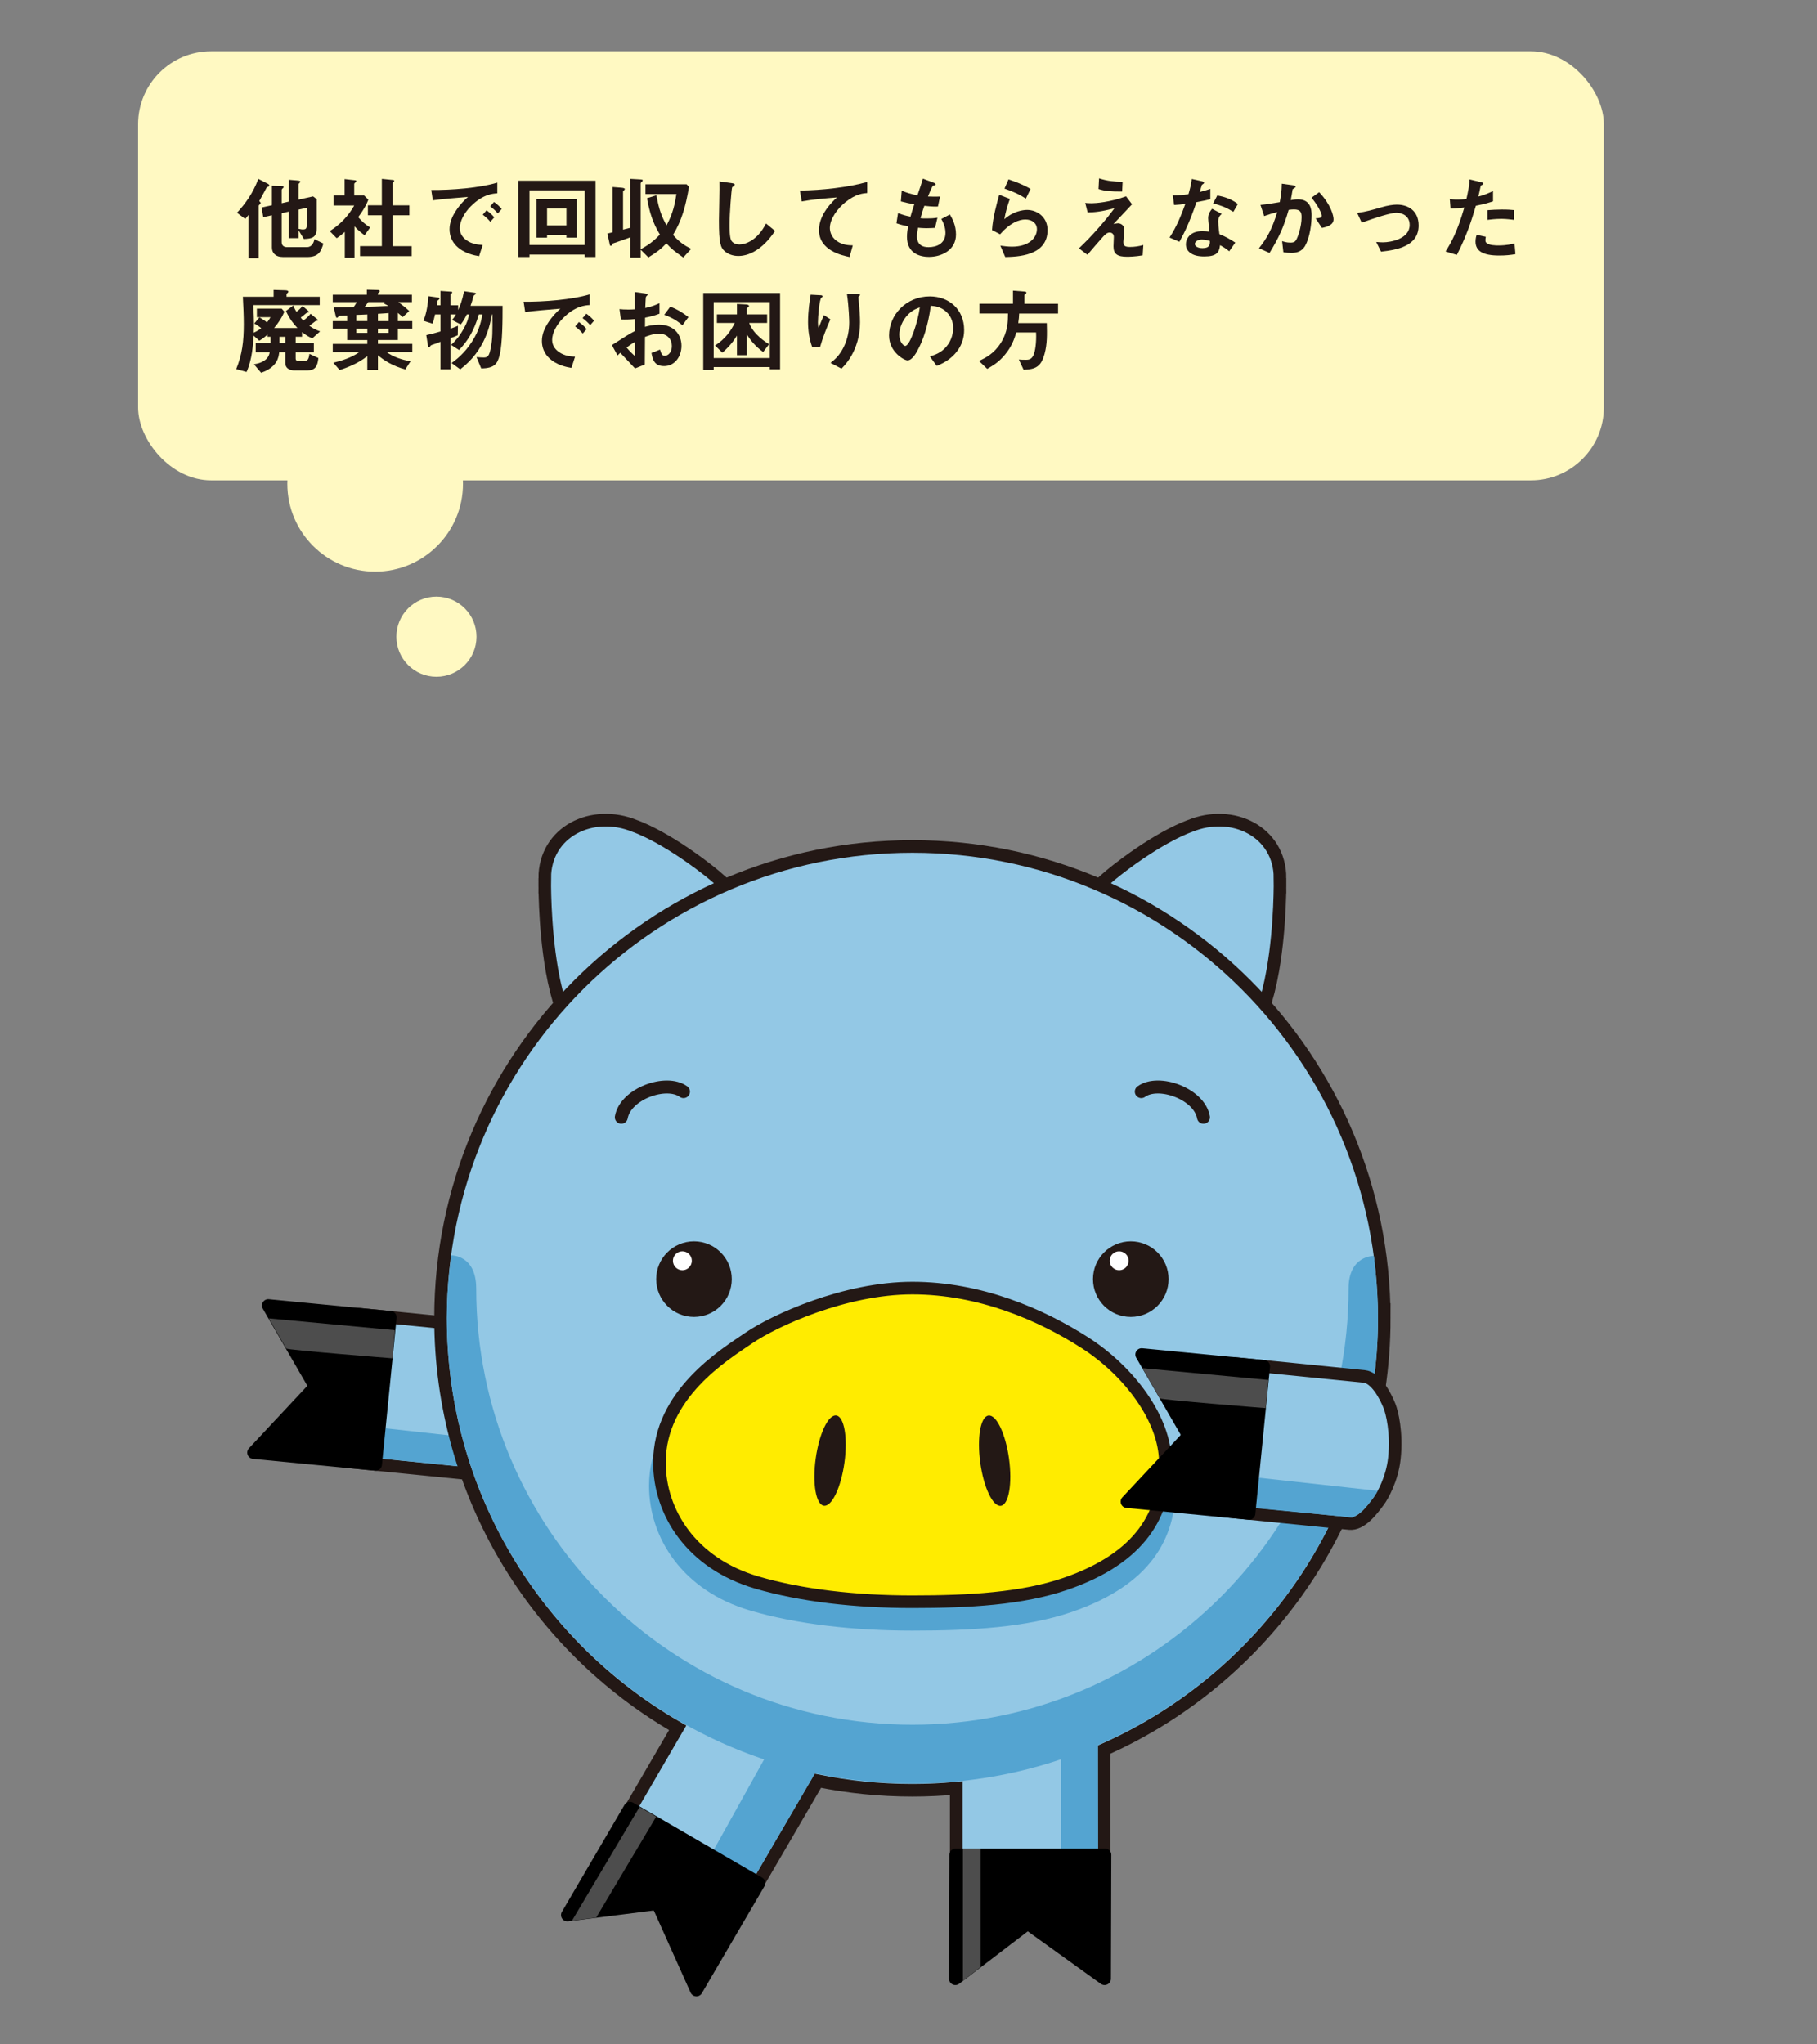 <?xml version="1.0" encoding="UTF-8"?>
<svg id="_レイヤー_1" data-name="レイヤー 1" xmlns="http://www.w3.org/2000/svg" viewBox="0 0 800 900">
  <rect x="0" y="0" width="800" height="900" fill="#808080" stroke="none"/>
  <g>
    <path d="M209.54,649.09l-57.42-5.74c-5.15-.51-16.1-12.2-13.91-34.09,2.19-21.89,15.23-31.18,20.38-30.66l57.42,5.74c5.15.51,8.9,5.1,8.39,10.25l-4.61,46.12c-.51,5.15-5.1,8.9-10.25,8.39Z" fill="#93c8e5" stroke="#231815" stroke-linecap="round" stroke-linejoin="round" stroke-width="5.55"/>
    <polygon points="166.73 628.46 165.39 641.85 209.54 646.26 204.26 632.61 166.73 628.46" fill="#54a4d1"/>
    <polygon points="111.63 639.48 138.76 610.48 118.11 574.72 171.86 579.92 165.39 644.68 111.63 639.48" stroke="#000" stroke-linecap="round" stroke-linejoin="round" stroke-width="5.55"/>
    <g>
      <path d="M563.57,386.64s.35,20.44-3.14,40.44c-9.36,53.54-39.13,49.29-56.81,39.09l-28.22-16.29c-17.68-10.21-16.56-41.2,16.25-66.77,19.63-15.3,32.15-19.43,32.15-19.43,18.98-7.87,39.79,2.58,39.78,22.97Z" fill="#93c8e5" stroke="#231815" stroke-miterlimit="10" stroke-width="5.55"/>
      <path d="M239.85,386.64s-.35,20.44,3.14,40.44c9.36,53.54,39.13,49.29,56.81,39.09l28.22-16.29c17.68-10.21,16.56-41.2-16.25-66.77-19.63-15.3-32.15-19.43-32.15-19.43-18.98-7.87-39.79,2.58-39.78,22.97Z" fill="#93c8e5" stroke="#231815" stroke-miterlimit="10" stroke-width="5.55"/>
    </g>
    <path d="M609.45,580.39c0-114.73-93.01-207.74-207.74-207.74s-207.74,93.01-207.74,207.74c0,77.11,42.01,144.4,104.39,180.25l-27.6,47.37c-2.6,4.47.44,20.19,19.44,31.27s34.18,5.96,36.79,1.49l33.1-56.81c13.45,2.74,27.37,4.17,41.63,4.17,6.51,0,12.95-.31,19.31-.9v42.12c0,5.17,10.54,17.23,32.54,17.23s32.54-12.06,32.54-17.23v-59.09c72.68-32.35,123.35-105.19,123.35-189.88Z" fill="#93c8e5" stroke="#231815" stroke-miterlimit="10" stroke-width="5.55"/>
    <path d="M285.76,654.04c0,22.96,14.75,46.21,44.48,54.96,20.43,6.02,45.41,8.86,71.47,8.86s50.34-1.39,70.13-8.19c34.85-11.98,45.82-32.27,45.82-55.62,0-19.85-16.56-41.85-36.81-54.86-20.25-13.01-48.23-25.08-79.14-25.08s-63.26,14.85-75.1,22.96c-11.01,7.54-40.85,25.59-40.85,56.99Z" fill="#54a4d1"/>
    <g>
      <g>
        <circle cx="497.87" cy="563.12" r="16.64" fill="#231815"/>
        <circle cx="492.75" cy="555.03" r="4.16" fill="#fff"/>
      </g>
      <g>
        <circle cx="305.55" cy="563.12" r="16.64" fill="#231815"/>
        <circle cx="300.44" cy="555.03" r="4.16" fill="#fff"/>
      </g>
    </g>
    <g>
      <path d="M290.34,643.84c0,22.06,14.17,44.38,42.72,52.79,19.63,5.78,43.62,8.51,68.65,8.51s48.35-1.33,67.36-7.87c33.48-11.51,44.01-31,44.01-53.43,0-19.07-15.9-40.2-35.36-52.69-19.45-12.49-46.33-24.09-76.01-24.09s-60.76,14.26-72.13,22.05c-10.58,7.24-39.24,24.58-39.24,54.74Z" fill="#ffec00" stroke="#231815" stroke-miterlimit="10" stroke-width="5.55"/>
      <g>
        <ellipse cx="437.94" cy="643.03" rx="6.39" ry="20.06" transform="translate(-83.43 65.58) rotate(-7.82)" fill="#231815"/>
        <ellipse cx="365.48" cy="643.03" rx="20.06" ry="6.39" transform="translate(-321.31 917.6) rotate(-82.18)" fill="#231815"/>
      </g>
    </g>
    <path d="M198.79,552.66s10.88-.26,10.88,14.58c0,106.06,85.98,192.04,192.04,192.04s192.04-85.98,192.04-192.04c0-14.58,11.1-14.36,11.1-14.36,0,0,1.85,12.96,1.85,27.31,0,113.21-91.78,204.99-204.99,204.99s-204.99-91.78-204.99-204.99c0-15.56,2.07-27.53,2.07-27.53Z" fill="#54a4d1"/>
    <path d="M594.09,670.69l-57.42-5.74c-5.15-.51-16.1-12.2-13.91-34.09s15.23-31.18,20.38-30.66l57.42,5.74c5.15.51,9.36,8.33,11.24,13.1,1.04,2.63,3.35,11.64,2.12,22.99-1,9.23-5.29,16.6-6.73,18.57-3.2,4.39-7.95,10.61-13.1,10.1Z" fill="#93c8e5" stroke="#231815" stroke-linecap="round" stroke-linejoin="round" stroke-width="5.55"/>
    <path d="M554.25,650.56l-1.34,13.38s39.04,3.73,42.45,4.13c3.33-1.56,4.59-2.97,6.67-5.41,1.57-1.84,3.38-4.09,4.52-6.35-3.48-.38-52.3-5.75-52.3-5.75Z" fill="#54a4d1"/>
    <polygon points="496.18 661.08 523.31 632.08 502.65 596.32 556.41 601.52 549.94 666.28 496.18 661.08" stroke="#000" stroke-linecap="round" stroke-linejoin="round" stroke-width="5.55"/>
    <path d="M502.49,480.57c7.58-5.54,25.53.89,27.38,11.31" fill="none" stroke="#231815" stroke-linecap="round" stroke-linejoin="round" stroke-width="5.7"/>
    <path d="M300.93,480.57c-7.58-5.54-25.53.89-27.38,11.31" fill="none" stroke="#231815" stroke-linecap="round" stroke-linejoin="round" stroke-width="5.7"/>
    <polygon points="483.38 762.24 467.18 773.99 467.18 814.12 483.49 814.12 483.38 762.24" fill="#54a4d1"/>
    <polygon points="420.63 871.09 452.47 846.75 486.33 871.09 486.5 816.57 420.8 816.57 420.63 871.09" stroke="#000" stroke-linecap="round" stroke-linejoin="round" stroke-width="5.6"/>
    <polygon points="336.75 773.99 313.9 815.01 331.48 827.46 362.24 774.84 336.75 773.99" fill="#54a4d1"/>
    <polygon points="249.82 843.06 289.57 838.02 306.61 876.05 334.14 829.01 277.35 796.02 249.82 843.06" stroke="#000" stroke-linecap="round" stroke-linejoin="round" stroke-width="5.6"/>
    <path d="M126.06,593.68c.54.65,46.65,4.3,46.65,4.3l1.13-12.39-55.46-5.2,7.67,13.29Z" fill="#4d4d4d"/>
    <path d="M510.65,615.61c.54.65,46.65,4.3,46.65,4.3l1.13-12.39-55.46-5.2,7.67,13.29Z" fill="#4d4d4d"/>
    <polygon points="281.58 795.5 251.85 845.53 262.49 844.2 288.91 799.76 281.58 795.5" fill="#4d4d4d"/>
    <polygon points="423.95 813.81 423.95 872.03 431.76 865.96 431.76 813.81 423.95 813.81" fill="#4d4d4d"/>
  </g>
  <g>
    <rect x="60.8" y="22.58" width="645.37" height="188.89" rx="32.13" ry="32.13" fill="#fff9c2"/>
    <g>
      <path d="M118.22,82.13c-.69.24-.73.28-.94.65-.98,1.87-2.6,4.84-3.13,5.77.41.37.61.53.61.85,0,.24-.16.41-.37.57-.12.12-.49.41-.49.73v22.98h-4.51v-19.03c-.57.77-.85,1.1-1.42,1.75l-3.62-2.72c3.58-3.9,6.99-8.5,9.39-14.92l4.23,2.16c.08.04.61.37.61.73,0,.16-.12.41-.37.49ZM135.14,113.15h-10.57c-3.38,0-4.84-1.91-4.84-4.15v-14.23l-3.82.85-.73-4.27,4.55-.98v-8.58l3.33.12c1.55.04,1.83.04,1.83.41,0,.28-.33.53-.45.61-.04.08-.41.37-.41.61v5.94l3.17-.73v-9.6l3.38.28c.53.04,1.67.12,1.67.49,0,.16-.04.33-.37.61-.37.33-.41.53-.41.65v6.71l6.38-1.42,1.59,1.22v12.89c0,4.11-2.28,4.51-5.65,4.64l-2.32-3.82v3.46h-4.27v-11.71l-3.17.73v12.73c0,1.67,1.14,2.2,2.48,2.2h8.62c1.91,0,2.93-1.55,3.33-3.5l3.94,1.91c-1.06,3.38-1.91,5.94-7.28,5.94ZM135.06,91.48l-3.58.81v8.46c1.26.28,1.59.28,1.95.28.98,0,1.63-.28,1.63-1.71v-7.85Z" fill="#231815"/>
      <path d="M160.51,103.56c-1.22-.89-2.72-2.03-4.43-3.9v13.83h-4.27v-11.39c-1.38,1.22-2.24,1.91-3.58,2.77l-3.05-3.13c4.47-2.76,8.21-6.63,10.78-11.26h-9.11v-4.39h4.88v-7.24l4.72.53c.24.04.45.16.45.37,0,.16-.16.33-.29.41-.57.57-.65.65-.65.81v5.12h4.39l1.83,1.83c-.61,1.54-1.5,3.66-4.47,7.69,1.91,2.2,3.29,3.29,5.25,4.55l-2.44,3.42ZM158.52,112.75v-4.39h9.6v-13.58h-6.14v-4.39h6.14v-11.63l5,.49c.2,0,.45.16.45.37,0,.12-.08.28-.2.41-.33.33-.57.53-.57.69v9.68h7.44v4.39h-7.44v13.58h8.46v4.39h-22.73Z" fill="#231815"/>
      <path d="M207.4,90.71c-3.01,3.01-4.96,6.67-4.96,9.76,0,2.81,1.79,4.47,2.93,5.29,2.64,1.87,5.49,1.99,7.16,2.07l-1.59,4.96c-2.16-.37-6.71-1.22-10-4.51-1.95-1.91-3.01-4.55-3.01-7.32s1.02-5.45,2.76-8.09c1.91-2.97,3.94-4.88,5.37-6.18-5.45.45-11.43.94-15.49,1.5l-.69-4.55c8.78.08,21.39-.89,29.08-3.25v4.72c-1.91.12-6.38.41-11.55,5.61ZM215.89,97.66c-.89-1.1-1.75-1.91-3.33-3.13l1.67-1.95c1.34,1.02,2.36,1.87,3.38,3.13l-1.71,1.95ZM219.19,93.96c-1.06-1.22-2.03-2.11-3.38-3.09l1.71-1.95c1.71,1.26,2.52,2.11,3.38,3.09l-1.71,1.95Z" fill="#231815"/>
      <path d="M257.45,113.15v-1.06h-24.32v1.06h-4.92v-33.59h34v33.59h-4.76ZM257.45,83.79h-24.32v24.07h24.32v-24.07ZM249.4,104.62v-1.26h-8.54v1.26h-4.64v-16.96h17.77v16.96h-4.59ZM249.4,91.76h-8.54v7.48h8.54v-7.48Z" fill="#231815"/>
      <path d="M300.84,113.36c-3.9-2.72-5.08-3.66-7.44-6.22-2.4,2.52-3.99,3.74-7.93,6.18l-3.38-3.38v3.46h-4.59v-8.91c-2.56.98-5.94,2.11-7.73,2.72-.28.57-.45,1.02-.81,1.02-.49,0-.49-.61-.53-.81l-1.02-4.59c1.42-.33,1.59-.37,2.32-.57v-19.93l3.62.28c.53.04,1.75.16,1.75.57,0,.33-.33.61-.45.69-.12.12-.33.33-.33.49v16.75c1.06-.29,1.3-.33,3.17-.81v-21.55l3.58.2c1.71.08,1.91.12,1.91.45,0,.16-.08.37-.45.65-.41.37-.45.53-.45.69v28.99c2.6-1.42,5.29-3.05,8.46-6.47-3.29-5.41-4.51-9.8-5.69-15.98l4.15-1.3c1.22,6.79,2.56,9.76,4.47,13.26,2.85-5.25,3.7-9.6,4.35-13.83h-13.62v-4.27h18.1l1.06,1.14c-1.55,8.91-3.17,14.68-7.04,21.15,2.76,3.13,4.96,4.6,8.01,6.14l-3.5,3.78Z" fill="#231815"/>
      <path d="M333.13,110.1c-3.42,2.24-6.38,2.6-8.09,2.6-2.56,0-4.64-.93-5.94-2.07-1.91-1.67-2.56-3.74-2.56-13.5,0-2.48.33-14.56.2-17.28l5.41.77c.98.12,1.34.41,1.34.65,0,.33-.49.65-1.14,1.18-.33,1.06-1.14,11.79-1.14,16.27,0,1.87,0,5.82.77,7.2.08.12.98,1.71,3.58,1.71,2.28,0,7.73-1.42,11.71-9.23l3.99,3.29c-1.67,2.32-4.11,5.81-8.13,8.42Z" fill="#231815"/>
      <path d="M372.33,88.92c-3.58,2.89-6.95,7.4-6.95,11.47,0,1.38.49,3.9,3.01,5.69,2.56,1.83,5.37,1.91,7.08,1.95l-1.42,5.12c-3.29-.69-13.46-2.81-13.46-11.87,0-6.95,5.98-12.57,7.89-14.35-5.16.41-10.65.85-15.49,1.75l-.81-4.8c9.56-.08,21.71-1.46,29.64-3.78v4.88c-1.75.16-5.04.37-9.47,3.95Z" fill="#231815"/>
      <path d="M409.17,113.11c-3.95,0-9.84-1.38-9.84-8.87,0-1.71.29-3.38.49-4.59-1.5-.29-3.21-.65-5.12-1.34l.69-4.47c2.44.89,3.7,1.22,5.49,1.54.41-1.42.77-2.76,1.67-5.41-2.52-.49-3.58-.69-5.9-1.3l.37-4.72c2.28.94,3.9,1.46,6.91,2.03,1.22-3.54,1.83-5.25,2.4-7.32l4.68,1.75c.33.12.94.33.94.77,0,.49-.57.37-1.22.57-.73,1.22-1.59,3.38-2.16,4.76,2.03.08,2.97.08,5.33.04l-.94,4.39c-1.38.04-2.64.04-5.98-.33-.49,1.38-.98,2.85-1.71,5.45.85.12,1.22.12,2.68.12,1.83,0,3.09-.04,4.8-.33l-1.06,4.47c-.61.04-1.87.16-3.86.16-1.54,0-2.52-.12-3.62-.2-.16,1.02-.49,2.48-.49,3.74,0,1.14.24,2.56,1.3,3.58,1.18,1.1,2.77,1.22,3.82,1.22,3.33,0,7.44-1.42,7.44-6.34,0-2.76-1.3-5.16-1.83-6.06l3.78-1.99c1.02,1.79,2.68,4.64,2.68,8.82,0,7.04-6.63,9.84-11.75,9.84Z" fill="#231815"/>
      <path d="M442.59,113.15l-2.15-5c1.3.16,3.21.45,5.08.45,7.56,0,11.02-3.95,11.02-7.69,0-2.6-2.07-4.27-5.12-4.27-2.81,0-6.91,1.63-11.1,6.51l-3.54-1.87c.33-5.53,2.28-12.44,3.17-15.53l4.68,1.83c-1.06,2.89-1.91,5.9-2.44,8.95,3.66-3.33,7.93-4.11,10-4.11,4.27,0,9.03,3.01,9.03,8.91,0,11.47-13.58,11.71-18.62,11.83ZM451.66,87.45c-2.6-1.67-4.55-2.72-9.39-4.43l1.75-4.03c2.72.85,6.59,2.32,9.72,4.19l-2.07,4.27Z" fill="#231815"/>
      <path d="M503.1,112.42c-3.29.57-5.86.61-6.91.61-4.15,0-5.94-1.14-5.94-4.59,0-.65.16-3.54.16-4.15,0-1.26-.85-1.91-1.83-1.91-1.18,0-1.99.85-3.05,1.99-2.16,2.4-4.96,5.69-6.75,7.81l-3.74-2.85c3.01-2.89,5.21-5.08,9.03-9.43,3.29-3.78,4.8-5.77,6.63-8.21-6.02,1.54-8.66,1.79-11.83,1.83l-1.06-4.19c.49.08,1.42.16,2.89.16,1.59,0,8.05-.45,15.09-3.05l2.64,3.5c-3.62,3.86-4.07,4.35-8.17,8.7.98-.2,1.54-.33,2.03-.33.81,0,2.72.61,2.72,2.76,0,.85-.41,4.64-.41,5.41,0,1.63.57,2.24,2.89,2.24,1.99,0,3.98-.29,5.9-.85l-.29,4.55ZM494.07,84.32c-5.08,0-7.48-.16-10.41-1.1l.24-4.68c3.9,1.22,6.59,1.42,10.37,1.5l-.2,4.27Z" fill="#231815"/>
      <path d="M526.8,89c-3.29,9.52-5.41,13.58-7.52,17.45l-4.35-1.87c3.25-4.96,5.29-10.21,6.95-14.8-1.87.24-3.01.37-4.92.49l-.61-4.23c2.68-.04,4.39-.2,6.91-.53.69-2.44,1.18-4.23,1.46-6.71l4.43.98c.2.04.98.24.98.69,0,.41-.69.65-.94.89-.04.04-.81,2.64-.98,3.17,2.4-.61,3.62-1.02,4.68-1.38v4.55c-1.38.37-2.64.69-6.1,1.3ZM541.2,110.63c-1.38-1.14-2.44-1.83-4.03-2.68-.37,3.25-1.59,4.96-6.91,4.96-2.6,0-4.92-.41-6.63-1.91-.65-.57-1.5-1.75-1.5-3.46,0-2.2,1.59-5.77,7.2-5.77,1.34,0,2.36.12,3.17.24-.08-.94-.57-5.08-.57-5.94,0-1.95.93-3.17,1.75-4.15l4.23,2.28c-1.3,1.06-1.54,2.07-1.54,3.25,0,.85.08,2.64.53,5.65,2.68,1.06,4.43,2.07,6.99,3.7l-2.68,3.82ZM529.16,105.47c-2.11,0-3.09,1.14-3.09,1.95,0,.89,1.14,1.83,3.38,1.83,3.29,0,3.25-1.71,3.25-3.17-.73-.2-2.16-.61-3.54-.61ZM543.03,93.27c-2.68-1.63-4.88-2.68-8.91-3.7l1.83-3.5c3.01.53,6.06,1.46,9.07,3.74l-1.99,3.46Z" fill="#231815"/>
      <path d="M574.66,108.19c-1.75,2.97-4.35,3.13-6.1,3.13-1.1,0-2.36-.08-3.5-.24l-.57-4.92c.89.29,2.07.65,3.66.65,1.22,0,1.87-.2,2.44-1.02.77-1.1,2.48-6.02,2.48-10.12,0-2.16-.45-3.46-3.38-3.46-.73,0-1.54.08-2.32.2-2.12,7.44-4.27,12.2-8.42,18.95l-4.64-2.07c3.58-4.55,5.65-8.17,8.05-15.9-1.99.49-3.66.98-5.77,1.75l-1.63-4.92c2.97-.24,6.71-.94,8.5-1.22.49-2.6.85-4.76.89-8.13l4.96.69c.33.04,1.14.28,1.14.65,0,.16-.08.28-.53.57-.73.45-.81.49-.85.89-.2,1.46-.49,2.89-.77,4.43.9-.16,2.12-.33,3.21-.33,5.53,0,5.98,4.51,5.98,6.99,0,3.38-.69,9.68-2.85,13.42ZM582.02,100.35l-2.76-4.19c1.75-.16,2.68-.24,2.68-1.22,0-1.26-2.28-5.33-4.51-7.89l3.38-2.44c5.33,5.69,6.34,10.49,6.34,11.96,0,2.32-2.52,3.29-5.12,3.78Z" fill="#231815"/>
      <path d="M608.05,110.8l-2.12-4.27c1.5.12,2.32.16,2.97.16,3.38,0,11.75-1.5,11.75-7.64,0-4.35-3.74-5.37-5.86-5.37-1.83,0-5.86,1.22-7.93,1.87-.81.24-3.46,1.1-7.32,2.48l-1.99-4.27c3.9-.53,6.67-1.34,10.9-2.56,2.52-.73,4.88-1.1,6.55-1.1,5.04,0,9.6,2.72,9.6,9.19,0,9.15-9.64,10.74-16.55,11.51Z" fill="#231815"/>
      <path d="M649.81,90.59c-1.99,6.75-4.11,13.3-8.38,21.63l-4.96-1.5c2.44-3.94,5.04-8.34,8.25-19.36-3.25.41-4.64.45-6.06.49l-.33-4.23c.45.08,1.3.24,3.29.24.57,0,3.13-.04,4.03-.24.61-2.77,1.3-5.9,1.38-8.62l5,1.18c.08,0,1.02.2,1.02.65,0,.29-.12.41-.49.57-.53.24-.61.28-.69.69-.37,1.83-.69,3.29-.98,4.43,2.4-.53,4.84-1.63,6.47-2.4v4.51c-1.38.45-3.09,1.1-7.56,1.95ZM660.1,112.5c-7.32,0-10.45-2.03-10.45-6.18,0-.2,0-1.5.49-2.93l4.03.85c-.16.77-.16,1.42-.16,1.5,0,.53.08.85.49,1.22,1.14,1.06,4.23,1.1,5.16,1.1,3.78,0,5.98-.61,7.16-.89l.41,4.72c-2.07.37-4.27.61-7.12.61ZM660.99,96.36c-2.6,0-5.12.33-6.1.45v-4.27c2.11-.16,4.15-.29,6.3-.29,2.85,0,4.15.12,5.37.24v4.31c-3.05-.41-4.96-.45-5.57-.45Z" fill="#231815"/>
      <path d="M137.5,148.97c-1.59-.69-2.68-1.3-4.51-2.77v2.07h-2.81v2.81h8.01v3.99h-8.01v2.72c0,1.02.69,1.22,1.34,1.22h2.56c1.71,0,1.95-1.75,2.16-3.21l3.94,1.83c-.37,3.62-1.38,5.45-4.92,5.45h-5.61c-.85,0-4.03-.16-4.03-3.33v-4.68h-2.68c-.24,2.07-.73,6.55-7.97,9.03l-3.17-3.74c1.67-.24,3.29-.69,4.68-1.67,1.83-1.26,2.11-2.85,2.28-3.62h-6.18v-3.99h6.55v-2.81h-1.3v-.98c-1.71,1.5-2.85,2.24-3.66,2.72l-2.52-2.24c-.2,3.74-.61,10.45-3.09,15.98l-4.55-1.26c2.6-6.38,3.33-12.04,3.33-19.84,0-3.38-.2-8.09-.41-12h13.54v-3.01l5.21.16c.73.04,1.26.16,1.26.61,0,.24-.2.45-.28.53-.45.33-.49.37-.49.53v1.18h14.6v3.66h-29.24c.2,3.25.28,6.83.28,7.85,0,.33,0,2.2-.08,4.31,1.83-.85,2.6-1.46,3.29-1.99-.98-.81-2.32-1.63-3.05-2.07l2.28-2.72c2.4,1.5,2.81,1.83,3.29,2.28.41-.49.89-1.1,1.55-2.32h-5.98v-3.78h10.9l1.22,1.38c-1.22,2.72-2.56,4.8-4.55,7.16h10.29c-1.63-1.75-3.29-3.7-5.08-7.48l3.21-2.44c.29.65.61,1.46,1.42,2.76.93-.65,1.54-1.18,2.68-2.52l2.24,1.87c.08.08.53.49.53.77,0,.24-.24.24-.77.24-.24.2-.41.33-.73.57q-.73.65-2.07,1.63c.49.61.61.77,1.18,1.34,1.42-1.1,2.24-1.87,3.17-3.01l2.64,2.16c.08.08.61.49.61.69,0,.24-.24.24-.57.24s-.41.08-.53.16c-1.18.94-2.12,1.59-2.72,2.03,1.63,1.14,2.85,1.79,4.76,2.48l-3.42,3.05ZM125.62,148.28h-2.56v2.81h2.56v-2.81Z" fill="#231815"/>
      <path d="M170.19,154.99c2.77,2.07,6.71,3.42,10.57,4.07l-2.32,3.58c-5.81-1.59-9.31-3.99-12.04-6.22v6.51h-4.68v-6.14c-3.94,3.17-8.87,5.04-12.16,6.14l-2.81-3.25c6.02-1.38,9.15-3.09,11.51-4.68h-11.75v-3.58h15.21v-1.71h-8.87v-5h-6.34v-3.33h6.34v-2.48c-1.95.08-2.16.08-2.97.12-.45,0-.61.12-.73.24-.57.57-.61.65-.81.65s-.37-.16-.53-.81l-.85-3.74c3.7,0,7.64-.08,8.7-.12.53-.69,1.02-1.46,1.42-2.24h-10.57v-3.25h15.01v-2.2l4.76.12c.28,0,.94.04.94.53,0,.2-.08.24-.49.61-.37.28-.37.33-.37.94h15v3.25h-5.94c1.38,1.02,3.5,2.68,4.76,3.94l-2.89,2.68c-.61-.61-1.02-.94-2.11-1.87v3.62h6.34v3.33h-6.34v5h-8.78v1.71h15.13v3.58h-11.35ZM161.73,138.44c-1.83.08-3.09.16-4.84.2v2.72h4.84v-2.93ZM161.73,144.7h-4.84v1.87h4.84v-1.87ZM168.89,133.52l.49-.53h-7.28c-.45.69-1.02,1.5-1.55,2.11,2.81-.08,6.55-.2,10.45-.41-1.02-.61-1.59-.89-2.11-1.18ZM171.08,137.83c-1.18.12-1.54.12-4.68.33v3.21h4.68v-3.54ZM171.08,144.7h-4.68v1.87h4.68v-1.87Z" fill="#231815"/>
      <path d="M220,156.21c-.93,4.03-2.4,5.94-8.13,5.98l-2.07-4.96c1.38.12,2.85.16,3.17.16,1.79,0,2.4-.69,3.05-3.9.89-4.31.85-8.09.77-15.05h-.24c-.69,4.03-2.64,15.62-13.91,24.15l-3.82-2.76c1.91-1.38,5.57-4.11,8.95-9.35,3.54-5.45,4.23-9.8,4.59-12.04h-1.54c-2.16,7.4-5,11.79-8.7,15.66l-3.5-2.24c1.63-1.59,3.38-3.25,5.49-7.04,1.67-2.97,2.03-4.51,2.44-6.38h-1.02c-1.3,2.64-2.07,3.66-2.68,4.39l-3.82-1.95c.81-.94,1.22-1.54,1.71-2.44h-2.4v6.26c.98-.33,1.87-.65,3.29-1.26l-.08,4.15c-1.06.49-1.46.65-3.21,1.3v13.7h-4.39v-12.12c-1.22.49-2.93,1.14-3.17,1.18-.37.08-.65.24-1.06.41-.28.41-.69.94-.89.94-.28,0-.33-.24-.37-.61l-.77-4.84c2.28-.49,3.66-.85,6.26-1.63v-7.48h-2.4c-.45,1.99-.69,2.85-1.06,4.07l-4.03-1.26c.94-2.52,1.83-5.57,2.16-10.86l4.39.61c.24.04.49.2.49.41,0,.08-.04.24-.24.45-.53.41-.57.41-.65.61,0,.08-.24,1.67-.29,1.91h1.63v-6.3l4.72.33c.2,0,.45.08.45.33s-.2.37-.33.45c-.2.08-.45.24-.45.45v4.76h3.38v2.11c.89-1.99,1.79-4.19,2.6-8.3l4.84.69c.2.04.37.16.37.33,0,.2-.24.41-.45.53-.49.33-.53.37-.69.89-.37,1.42-.57,2.16-1.22,3.98h14.11c0,6.38-.04,16.35-1.26,21.59Z" fill="#231815"/>
      <path d="M248.06,139.9c-3.01,3.01-4.96,6.67-4.96,9.76,0,2.81,1.79,4.47,2.93,5.29,2.64,1.87,5.49,1.99,7.16,2.07l-1.59,4.96c-2.16-.37-6.71-1.22-10-4.51-1.95-1.91-3.01-4.55-3.01-7.32s1.02-5.45,2.76-8.09c1.91-2.97,3.94-4.88,5.37-6.18-5.45.45-11.43.94-15.49,1.5l-.69-4.55c8.78.08,21.39-.89,29.08-3.25v4.72c-1.91.12-6.38.41-11.55,5.61ZM256.56,146.85c-.89-1.1-1.75-1.91-3.33-3.13l1.67-1.95c1.34,1.02,2.36,1.87,3.38,3.13l-1.71,1.95ZM259.85,143.15c-1.06-1.22-2.03-2.11-3.38-3.09l1.71-1.95c1.71,1.26,2.52,2.11,3.38,3.09l-1.71,1.95Z" fill="#231815"/>
      <path d="M269.41,151.94c6.67-4.31,7.44-4.76,10.17-6.22l-.04-5.25c-2.44.24-3.9.28-6.18.2l-.61-4.59c1.14.12,2.11.2,3.99.2,1.02,0,1.63-.04,2.81-.12-.04-4.6-.04-4.96-.08-7.6l4.51.61c1.14.16,1.14.45,1.14.65,0,.16-.61.65-.69.77-.16.24-.29,4.23-.33,5,2.6-.57,3.99-1.06,6.26-2.12v4.64c-2.56.98-4.47,1.38-6.34,1.75l-.04,4.03c1.18-.33,3.38-.93,6.26-.93,6.3,0,9.8,4.19,9.8,9.27s-3.25,8.95-7.6,8.95-5.04-2.81-5.61-5.77l3.78-1.5c.49,1.67.81,2.72,2.07,2.72,1.46,0,3.13-1.46,3.13-4.31s-1.95-5.41-5.65-5.41c-2.4,0-4.76.89-6.18,1.42-.04,6.47-.04,7.2-.08,12.16l-4.31,1.71c-1.75-1.87-2.77-2.97-6.47-6.87-.57.53-.65.57-1.22,1.18l-2.48-4.55ZM279.57,150.51c-1.14.69-1.99,1.22-3.7,2.48,1.3,1.63,2.97,3.17,3.7,3.82v-6.3ZM300.47,143.23c-1.83-1.59-3.94-3.13-8.01-4.64l2.64-3.58c3.33,1.22,6.02,3.05,8.01,4.59l-2.64,3.62Z" fill="#231815"/>
      <path d="M338.94,162.59v-.98h-24.72v1.22h-4.59v-33.83h33.83v33.59h-4.51ZM338.94,132.99h-24.72v24.64h24.72v-24.64ZM336.01,154.99c-3.29-2.4-5.25-4.76-7.16-7.64v9.03h-4.39v-8.62c-2.36,3.9-5.16,6.43-6.42,7.52l-3.21-3.17c4.72-3.01,7.08-6.71,8.66-9.92h-7.85v-3.78h8.82v-4.59l3.94.2c.41.04,1.38.12,1.38.69,0,.16-.08.33-.45.61-.45.29-.49.33-.49.45v2.64h8.91v3.78h-7.89c1.83,5.04,7.24,8.42,8.74,9.35l-2.6,3.46Z" fill="#231815"/>
      <path d="M361.06,152.83h-3.46c-1.3-3.54-1.83-7.32-1.83-11.06,0-5,.77-9.72,1.14-12.04l4.43.24c.24,0,.85.08.85.49,0,.29-.41.45-.57.61-.85.69-1.5,8.46-1.5,10.9,0,1.18.08,1.63.28,2.52.53-1.38,1.34-3.5,2.36-5.77l2.85,1.87c-1.75,3.98-3.38,8.05-4.55,12.24ZM376.19,153.97c-1.91,4.35-4.23,6.79-5.69,8.34l-4.84-2.56c1.46-1.1,3.78-2.89,5.77-6.87,1.67-3.38,2.48-7.16,2.48-10.9,0-.45-.12-6.71-1.02-12.65h4.92c.12,0,.85,0,.85.53,0,.37-.73.61-.73.98s.2,2.07.24,2.48c.24,2.85.49,5.86.49,8.54,0,2.44-.24,7.04-2.48,12.12Z" fill="#231815"/>
      <path d="M421.89,153.93c-3.05,4.51-7.28,6.26-9.47,7.16l-3.01-4.19c1.83-.53,4.84-1.38,7.32-4.35,2.48-2.93,2.93-6.3,2.93-8.09,0-2.24-.65-4.96-2.93-7.12-2.56-2.44-5.41-2.6-6.91-2.72-1.3,9.68-3.7,15.37-5.04,18.1-1.22,2.52-3.09,5.94-5.21,5.94-1.46,0-8.13-3.66-8.13-10.94,0-9.03,7.44-17.24,17.93-17.24,8.46,0,15.13,5.73,15.13,14.8,0,3.58-1.1,6.43-2.6,8.66ZM400.02,138.27c-2.89,2.77-4.07,6.55-4.07,9.03,0,3.29,1.87,5,2.6,5,2.12,0,5.61-10.61,6.43-16.96-1.18.41-3.01,1.02-4.96,2.93Z" fill="#231815"/>
      <path d="M448.73,138.03c-.04,1.42-.16,2.64-.41,4.23h12.57c.12,5,.2,9.23-.98,13.54-1.46,5.33-3.62,6.83-9.23,6.99l-2.11-4.51c.93.08,1.59.12,3.13.12s2.52-.33,3.29-1.99,1.38-5.37,1.18-10.04h-8.7c-.85,2.72-1.87,5.94-4.88,9.64-2.85,3.5-5.53,5-7.93,6.38l-3.62-3.46c3.01-1.46,6.63-3.25,9.56-7.89,3.13-4.92,3.17-9.27,3.21-13.01h-12.57v-4.31h14.76v-5.77l5.21.41c.16,0,.73.12.73.49,0,.24-.49.57-.89.94v3.94h14.8v4.31h-17.12Z" fill="#231815"/>
    </g>
    <circle cx="165.18" cy="212.98" r="38.67" fill="#fff9c2"/>
    <circle cx="192.16" cy="280.3" r="17.64" fill="#fff9c2"/>
  </g>
</svg>